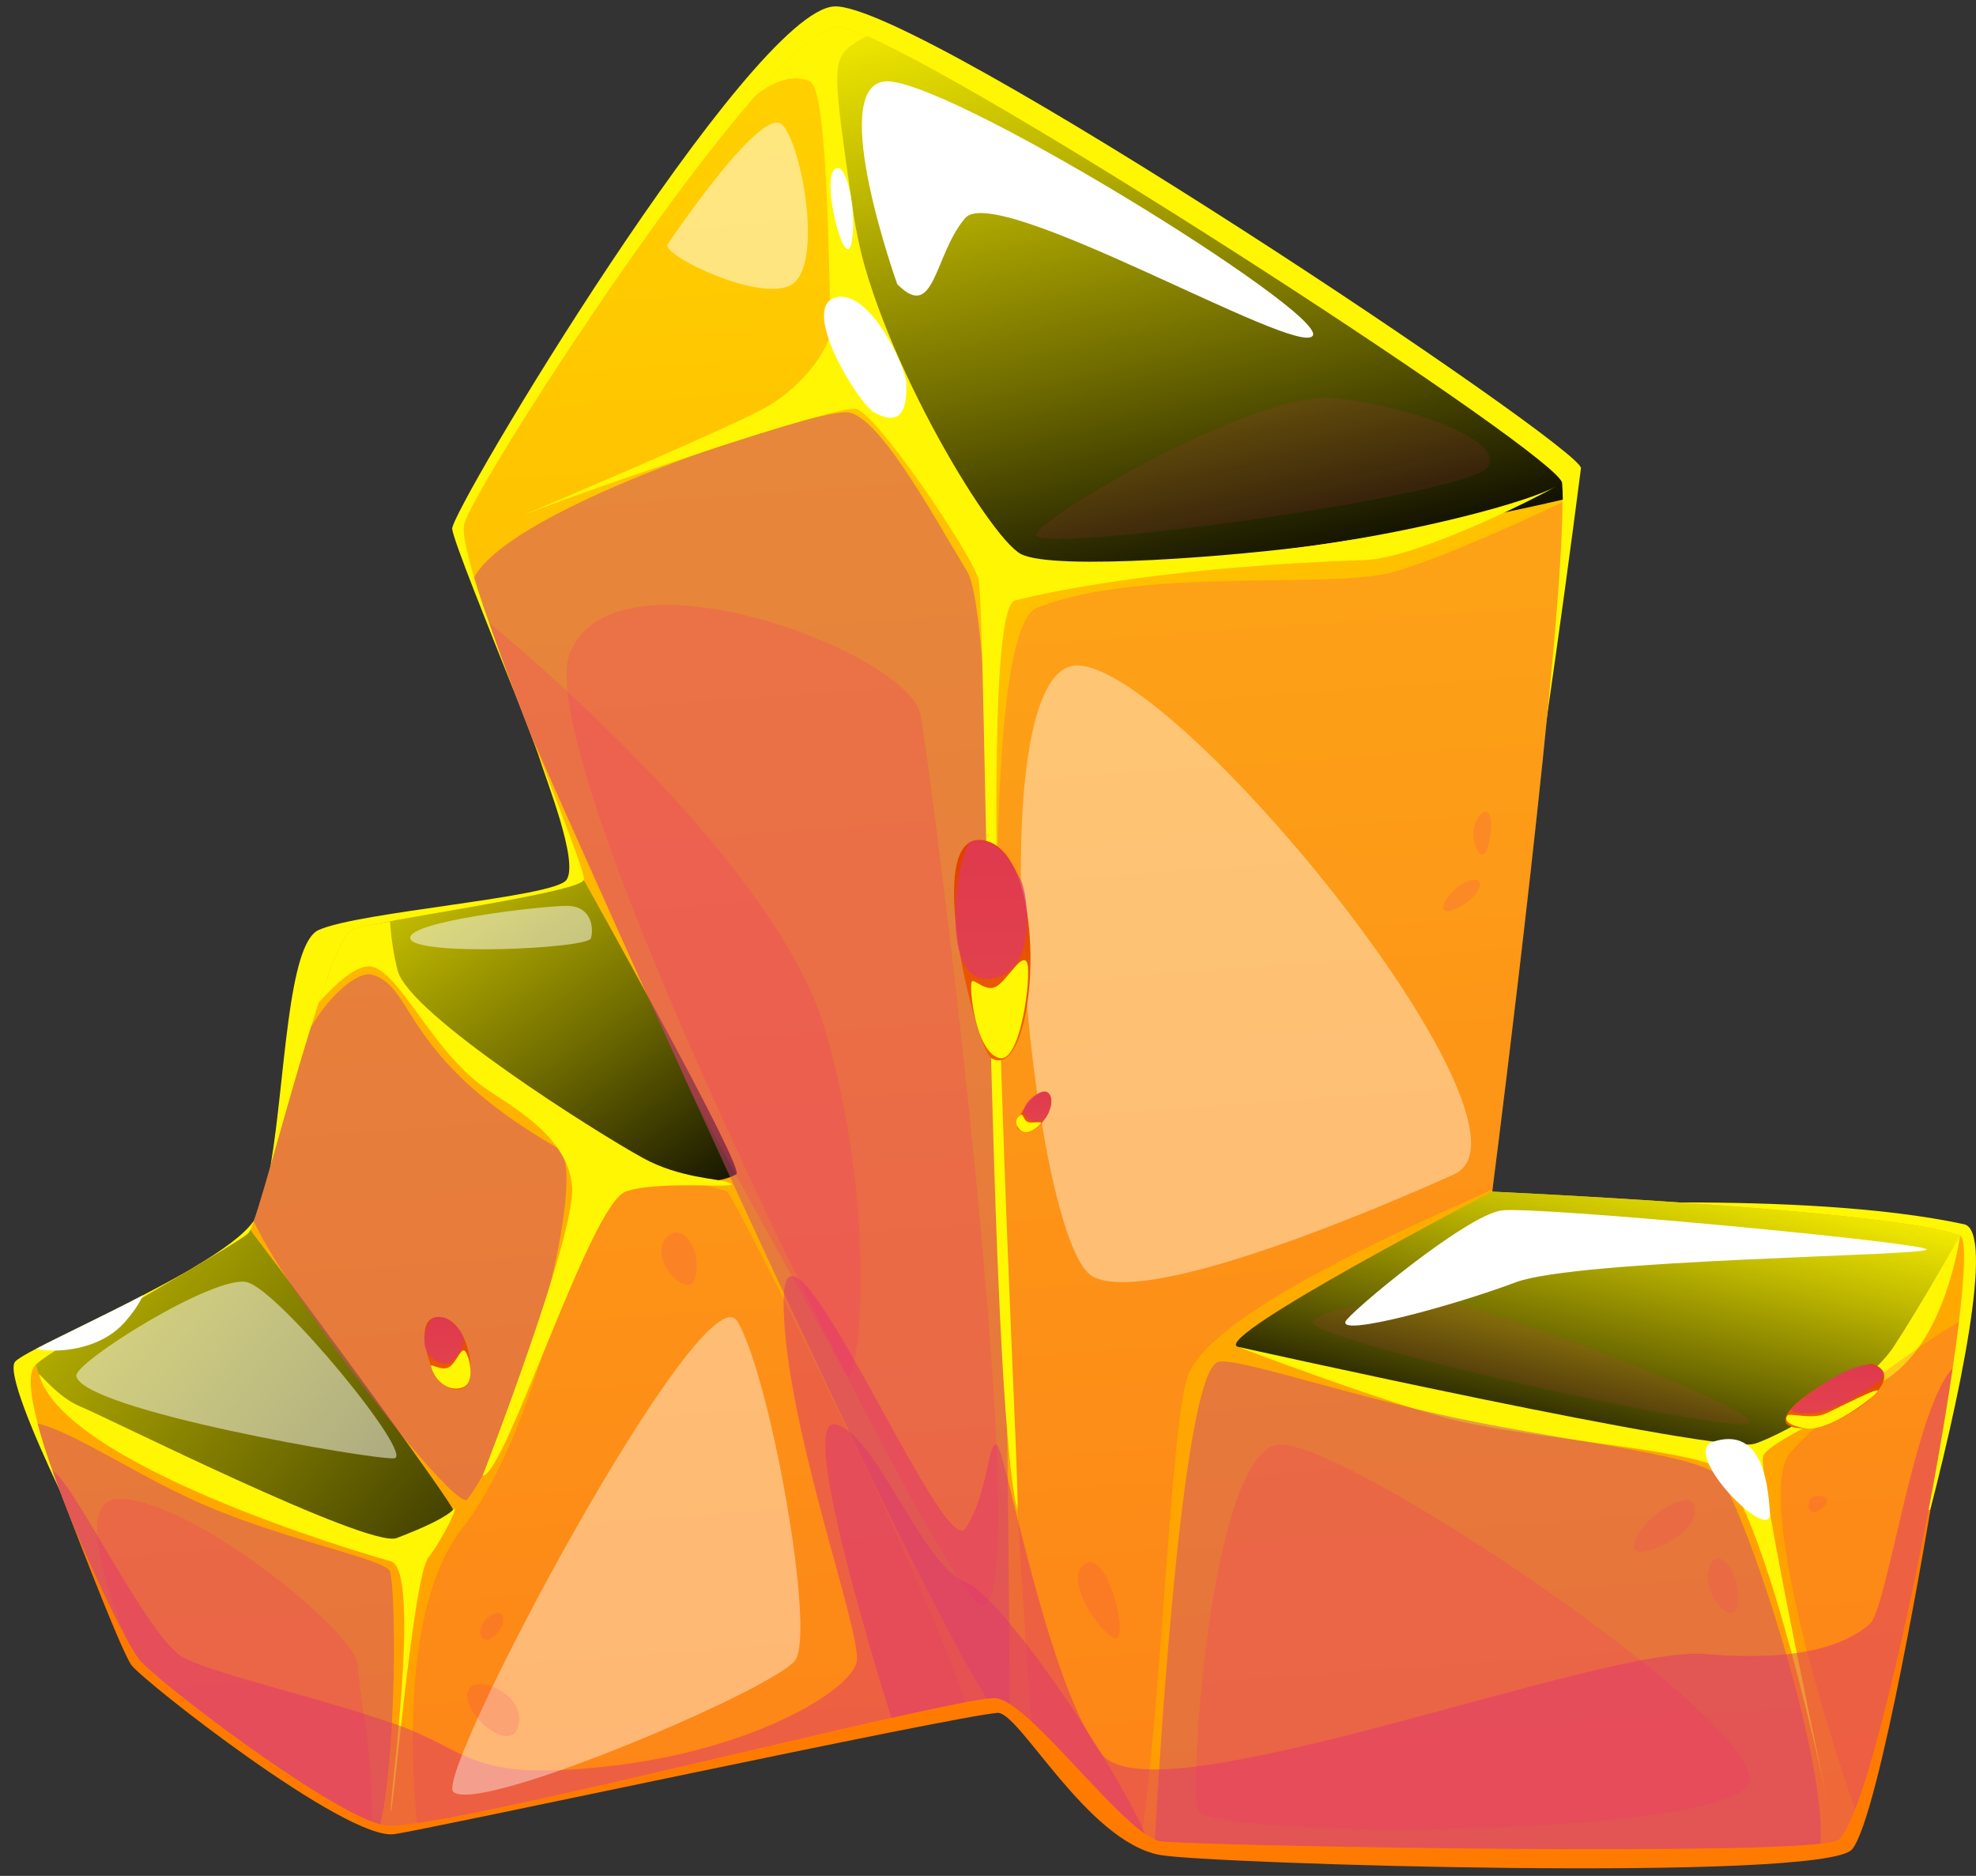 <svg width="118" height="112" viewBox="0 0 118 112" fill="none" xmlns="http://www.w3.org/2000/svg">
<rect x="0" y="0" width="118" height="112" fill="#333333" stroke="none"/>
<g clip-path="url(#clip0_1209_44233)">
<path d="M114.875 91.646C113.403 97.194 111.905 101.812 111.661 101.737C111.057 101.554 5.79 93.471 5.79 93.471C5.79 93.471 4.705 91.382 3.546 88.927C3.546 88.927 3.546 88.907 3.532 88.9C2.013 85.672 0.379 81.834 0.915 81.284C1.077 81.122 1.518 80.857 2.162 80.525C3.627 79.759 6.116 78.592 8.55 77.324C9.425 76.87 10.293 76.402 11.107 75.941C11.317 75.826 11.514 75.703 11.71 75.581C13.304 74.632 14.592 73.696 15.142 72.909C15.603 72.252 15.922 71.011 16.179 69.478V69.465C17.027 64.453 17.176 56.377 19.021 55.529C21.428 54.43 33.058 53.59 33.824 52.538C34.591 51.487 32.604 46.55 32.129 45.011C32.115 44.984 32.109 44.957 32.102 44.93C31.919 44.367 31.363 42.943 30.678 41.22C30.664 41.2 30.657 41.18 30.651 41.166C29.159 37.409 27.077 32.276 27.002 31.577C26.887 30.54 44.803 0.614 49.828 0.383C54.846 0.153 94.565 26.756 94.409 27.956C93.792 32.778 93.1 37.796 92.402 42.651C90.15 58.316 87.838 72.245 87.838 72.245C87.838 72.245 93.48 71.804 100.343 71.791C105.991 71.784 112.468 72.055 117.289 73.093C119.14 73.493 117.031 83.556 114.875 91.646Z" fill="#FFF603"/>
<path d="M3.709 89.354C3.709 89.354 7.154 98.455 7.846 99.411C8.537 100.36 20.656 109.888 23.531 109.508C25.362 109.271 56.746 102.503 59.56 102.266C60.855 102.157 64.89 109.929 69.264 110.749C72.072 111.278 108.955 112.404 110.603 110.41C112.251 108.417 115.276 90.148 115.276 90.148L3.709 89.354Z" fill="#FF7B00"/>
<path d="M116.984 78.911C116.882 79.765 116.753 80.701 116.604 81.698C115.356 90.216 112.664 103.188 110.786 108.03C110.358 109.149 109.972 109.834 109.653 109.929C109.463 109.983 109.145 110.037 108.711 110.085C102.234 110.776 70.552 110.173 69.257 109.929C69.169 109.908 69.067 109.881 68.965 109.827C68.789 109.759 68.599 109.644 68.389 109.502C68.328 109.461 68.267 109.413 68.206 109.366C66.429 108.044 63.669 104.694 61.601 102.781C61.119 102.347 60.678 101.981 60.299 101.737C59.993 101.54 59.722 101.418 59.498 101.391C59.39 101.378 59.2 101.391 58.936 101.418C58.61 101.459 58.176 101.534 57.64 101.635C56.535 101.839 55.023 102.164 53.232 102.571C44.769 104.47 30.25 108.071 24.9 108.857C24.025 108.993 23.401 109.047 23.083 109.007C22.967 108.993 22.845 108.966 22.71 108.925C22.554 108.884 22.384 108.823 22.201 108.749C18.444 107.311 9.276 100.279 8.313 99.079C8.143 98.868 7.892 98.455 7.58 97.892C6.407 95.763 4.441 91.49 3.139 87.822C2.786 86.811 2.474 85.848 2.25 84.987C1.803 83.292 1.667 81.996 2.088 81.535L2.155 81.468C3.457 80.26 14.158 74.32 14.836 73.628C14.87 73.594 14.911 73.527 14.952 73.432C15.013 73.296 15.081 73.126 15.155 72.909C15.84 70.963 17.23 65.613 18.559 61.354C18.715 60.839 18.878 60.33 19.034 59.855C19.807 57.502 20.526 55.732 21.014 55.509C21.184 55.434 21.625 55.325 22.248 55.203C22.554 55.142 22.899 55.075 23.286 55.007C27.212 54.281 34.692 53.142 34.869 52.538C34.977 52.179 33.37 48.185 31.647 43.736C31.634 43.709 31.627 43.682 31.62 43.661C30.372 40.427 29.064 36.962 28.318 34.48C27.877 33.001 27.626 31.876 27.707 31.353C27.931 29.882 38.259 13.573 45.075 5.754L45.088 5.74C47.258 3.252 49.075 1.624 50.093 1.624C50.405 1.624 50.974 1.807 51.754 2.146C51.754 2.153 51.775 2.153 51.781 2.16C60.204 5.822 93.114 27.217 93.263 28.817V28.851C93.283 29.109 93.303 29.427 93.303 29.807V29.99C93.324 37.857 89.614 67.234 89.126 71.017C89.126 71.065 89.126 71.106 89.112 71.146C89.112 71.146 113.186 72.238 117.045 73.778C117.411 73.927 117.343 75.92 116.984 78.911Z" fill="url(#paint0_linear_1209_44233)"/>
<path style="mix-blend-mode:screen" d="M93.325 29.828C82.895 32.282 64.382 34.968 59.581 33.306C52.881 31.001 48.941 3.028 49.999 2.601C50.528 2.384 51.124 2.248 51.776 2.167C60.157 5.801 93.135 27.237 93.284 28.837C93.305 29.102 93.325 29.434 93.325 29.828Z" fill="url(#paint1_linear_1209_44233)"/>
<path style="mix-blend-mode:screen" d="M43.975 70.109C38.516 73.072 23.984 59.32 23.197 58.221C22.343 57.028 22.133 56.024 22.241 55.203C25.672 54.512 34.664 53.203 34.861 52.538C34.861 52.538 44.531 69.81 43.975 70.109Z" fill="url(#paint2_linear_1209_44233)"/>
<path style="mix-blend-mode:screen" d="M117.044 73.778C116.047 81.176 107.571 85.597 104.797 86.201C102.03 86.811 75.366 81.007 73.895 80.403C72.423 79.793 89.112 71.147 89.112 71.147C89.112 71.147 113.186 72.238 117.044 73.778Z" fill="url(#paint3_linear_1209_44233)"/>
<g style="mix-blend-mode:overlay">
<path d="M92.957 29.021C93.066 28.96 93.147 28.912 93.201 28.885C93.147 28.919 93.066 28.96 92.957 29.021Z" fill="#FFF603"/>
</g>
<g style="mix-blend-mode:overlay">
<path d="M93.284 28.838C93.284 28.838 93.284 28.844 93.264 28.851L93.284 28.838Z" fill="#FFF603"/>
</g>
<path style="mix-blend-mode:screen" d="M24.113 92.433C23.076 92.779 4.983 85.075 3.342 83.692C2.745 83.19 2.379 82.363 2.148 81.468C3.45 80.26 14.151 74.32 14.829 73.628C14.864 73.594 14.904 73.527 14.945 73.432C18.715 78.375 26.921 89.626 27.056 90.141C27.233 90.792 25.157 92.087 24.113 92.433Z" fill="url(#paint4_linear_1209_44233)"/>
<path d="M73.894 80.403C73.894 80.403 102.871 86.872 104.797 86.201C106.723 85.53 111.524 82.77 113.084 80.403C114.644 78.036 117.044 73.778 117.044 73.778C117.044 73.778 116.258 79.881 112.792 82.248C109.327 84.614 105.692 86.059 105.292 86.92C104.885 87.788 109.388 108.735 109.388 108.735C109.388 108.735 105.231 88.534 102.234 87.442C99.23 86.343 90.631 85.828 86.189 84.614C81.747 83.4 73.894 80.403 73.894 80.403Z" fill="#FFF603"/>
<path d="M2.331 82.057C2.284 81.895 3.491 83.461 4.813 83.983C6.142 84.505 22.011 92.467 23.685 91.829C25.36 91.192 26.622 90.588 27.056 90.141C27.49 89.693 26.513 91.768 25.584 92.982C24.662 94.196 23.509 108.105 23.333 108.159C23.157 108.22 25.238 93.728 23.333 93.213C21.427 92.691 3.823 87.462 2.324 82.057H2.331Z" fill="#FFF603"/>
<g style="mix-blend-mode:multiply" opacity="0.5">
<path d="M60.298 101.737C59.993 101.54 59.722 101.418 59.498 101.391C59.389 101.378 59.2 101.391 58.935 101.418C55.626 96.156 48.132 80.247 41.365 65.396C37.621 57.19 34.109 49.31 31.64 43.736C31.627 43.709 31.62 43.682 31.613 43.662C30.772 41.485 29.904 39.2 29.206 37.185C28.86 36.209 28.555 35.293 28.311 34.48C30.535 30.255 48.146 24.613 50.519 24.613C52.377 24.613 55.538 30.451 57.789 34.175C59.844 37.572 60.244 92.148 60.298 101.737Z" fill="#CF4A76"/>
</g>
<g style="mix-blend-mode:multiply" opacity="0.5">
<path d="M108.71 110.085C102.234 110.777 70.552 110.173 69.256 109.929C69.168 109.909 69.067 109.881 68.965 109.827C69.317 103.521 70.694 81.752 72.769 81.305C73.949 81.054 80.324 83.278 87.098 84.689C94.225 86.174 101.759 86.893 102.722 88.222C104.37 90.507 109.11 105.074 108.71 110.085Z" fill="#CF4A76"/>
</g>
<g style="mix-blend-mode:multiply" opacity="0.5">
<path d="M22.71 108.925C19.36 108.01 9.324 100.34 8.313 99.079C7.317 97.838 3.512 89.802 2.244 84.987C4.631 85.564 8.598 88.405 12.884 90.141C17.902 92.168 23.124 93.131 23.3 93.85C23.666 95.403 23.666 104.761 22.71 108.925Z" fill="#CF4A76"/>
</g>
<g style="mix-blend-mode:multiply" opacity="0.5">
<path d="M27.897 89.524C27.24 90.324 17.569 77.968 15.148 72.909C15.833 70.963 17.224 65.613 18.553 61.354C19.59 59.53 21.326 57.95 22.215 58.194C24.812 58.899 23.924 63.171 33.302 68.542C35.357 69.715 30.942 85.767 27.897 89.524Z" fill="#CF4A76"/>
</g>
<g style="mix-blend-mode:multiply" opacity="0.2">
<path d="M57.642 101.635C51.308 102.822 31.377 107.901 24.901 108.857C24.474 104.653 24.169 95.62 27.593 91.26C32.693 84.763 34.314 71.214 35.717 70.4C37.216 69.532 42.973 70.895 43.421 71.146C43.801 71.363 55.017 93.552 57.642 101.635Z" fill="#F42774"/>
</g>
<g style="mix-blend-mode:multiply" opacity="0.2">
<path d="M93.304 29.99C93.325 37.857 89.615 67.233 89.127 71.017C83.485 73.54 71.929 78.606 70.865 82.349C69.902 85.726 69.346 101.452 68.206 109.366C66.43 108.043 63.67 104.693 61.601 102.781C60.93 94.305 57.099 38.257 61.92 36.297C68.01 33.822 79.389 35.191 83.112 34.174C85.879 33.422 90.537 31.279 93.304 29.99Z" fill="#F42774"/>
</g>
<g style="mix-blend-mode:multiply" opacity="0.2">
<path d="M116.983 78.911C116 87.076 112.88 102.625 110.785 108.03C109.13 103.412 104.77 89.266 106.919 86.723C108.479 84.879 113.24 81.176 116.983 78.911Z" fill="#F42774"/>
</g>
<path d="M43.401 70.57C42.804 70.367 40.539 70.312 38.409 69.146C35.602 67.607 24.44 60.574 23.748 57.95C23.491 56.98 23.355 55.936 23.287 55.007C22.901 55.075 22.555 55.142 22.25 55.203C21.626 55.326 21.185 55.434 21.015 55.509C20.527 55.732 19.808 57.502 19.035 59.855C20.113 58.655 21.388 57.523 22.222 57.719C23.897 58.126 25.694 62.514 28.766 64.819C30.224 65.911 33.893 67.674 34.164 70.835C34.415 73.696 28.821 88.107 28.821 88.107C30.177 88.107 35.236 71.879 37.372 71.14C39.515 70.394 44.987 71.099 43.407 70.563L43.401 70.57Z" fill="#FFF603"/>
<g style="mix-blend-mode:overlay">
<path d="M60.617 35.849C63.39 35.151 70.341 33.822 81.51 33.435C84.487 33.334 91.336 29.95 92.896 29.055C91.112 30.024 84.812 31.672 78.716 32.533C74.24 33.164 62.929 34.113 60.962 33.076C59.003 32.038 52.065 20.388 51.001 13.01C49.936 5.639 49.699 4.038 50.39 3.136C50.824 2.573 51.774 2.167 51.774 2.167C51.774 2.167 51.753 2.153 51.747 2.146C50.967 1.807 50.397 1.624 50.085 1.624C49.068 1.624 47.251 3.252 45.081 5.74C45.243 5.598 46.911 4.181 48.376 4.865C49.516 5.388 49.455 17.716 49.638 19.188C49.821 20.666 47.929 23.012 45.928 24.213C44.212 25.243 34.786 29.258 30.941 30.886C34.468 29.421 49.895 24.172 51.116 24.409C52.337 24.647 57.992 33.035 58.426 34.561C58.887 36.195 59.023 82.695 60.732 90.1C61.152 91.931 57.85 36.541 60.617 35.849Z" fill="#FFF603"/>
</g>
<g style="mix-blend-mode:overlay">
<path d="M30.949 30.886C29.938 31.306 29.314 31.577 29.314 31.577C29.314 31.577 29.945 31.313 30.949 30.886Z" fill="#FFF603"/>
</g>
<g style="mix-blend-mode:multiply" opacity="0.5">
<path d="M116.604 81.698C115.356 90.215 112.664 103.188 110.786 108.03C110.358 109.149 109.972 109.834 109.653 109.929C109.463 109.983 109.145 110.037 108.711 110.085C102.234 110.776 70.552 110.173 69.257 109.929C69.169 109.908 69.067 109.881 68.965 109.827C68.741 109.739 68.484 109.576 68.206 109.366C66.429 108.044 63.669 104.694 61.601 102.781C61.119 102.347 60.678 101.981 60.299 101.737C59.993 101.54 59.722 101.418 59.498 101.391C59.39 101.377 59.2 101.391 58.935 101.418C58.61 101.459 58.176 101.533 57.64 101.635C51.306 102.822 31.376 107.901 24.9 108.857C24.025 108.993 23.401 109.047 23.083 109.006C22.967 108.993 22.845 108.966 22.71 108.925C19.36 108.01 9.323 100.34 8.313 99.079C7.492 98.061 4.78 92.453 3.139 87.822C4.407 88.479 8.91 97.946 10.985 98.984C13.067 100.021 18.865 101.296 23.523 102.91C28.182 104.524 27.897 106.396 36.381 105.446C44.864 104.504 50.812 100.95 51.157 99.214C51.503 97.485 46.709 84.648 46.797 77.561C46.885 70.475 56.277 93.226 57.64 91.26C59.003 89.286 59.003 85.97 59.526 86.248C60.041 86.519 62.597 100.821 65.812 104.755C69.033 108.695 95.555 98.217 101.828 98.753C108.1 99.289 110.528 97.926 111.66 96.956C112.691 96.074 114.312 84.105 116.604 81.698Z" fill="#DE376D"/>
</g>
<g style="mix-blend-mode:multiply" opacity="0.2">
<path d="M22.201 108.749C18.445 107.311 9.276 100.279 8.313 99.079C8.144 98.869 7.893 98.455 7.581 97.892C5.953 93.857 4.719 89.415 7.181 89.483C11.67 89.612 21.374 97.6 21.374 99.445C21.374 100.544 22.31 105.128 22.201 108.749Z" fill="#F42774"/>
</g>
<g style="mix-blend-mode:multiply" opacity="0.2">
<path d="M58.57 95.844C56.495 95.376 31.343 45.696 34.035 38.983C36.734 32.269 54.278 38.983 54.969 42.665C55.661 46.347 62.056 96.631 58.57 95.844Z" fill="#F42774"/>
</g>
<g style="mix-blend-mode:multiply" opacity="0.2">
<path d="M71.576 108.166C70.925 107.664 72.24 86.438 76.411 86.248C80.588 86.058 106.907 103.839 104.248 106.721C101.597 109.61 73.753 109.841 71.576 108.166Z" fill="#F42774"/>
</g>
<g style="mix-blend-mode:soft-light" opacity="0.4">
<path d="M86.828 70.115C85.763 70.59 68.939 78.246 65.243 76.205C61.547 74.164 58.204 39.355 64.436 39.735C70.668 40.115 92.816 67.444 86.828 70.115Z" fill="white"/>
</g>
<g style="mix-blend-mode:multiply" opacity="0.1">
<path d="M61.927 32.018C61.019 31.482 74.968 23.223 79.688 23.765C84.407 24.301 89.846 26.261 88.856 27.881C87.866 29.502 63.46 32.927 61.927 32.018Z" fill="#F42774"/>
</g>
<g style="mix-blend-mode:soft-light">
<path d="M53.579 16.963C53.579 16.963 49.422 5.354 52.772 4.866C56.122 4.377 79.206 18.652 78.398 20.035C77.592 21.419 59.513 10.84 57.641 13.017C55.769 15.194 55.837 19.269 53.579 16.963Z" fill="white"/>
</g>
<g style="mix-blend-mode:soft-light" opacity="0.5">
<path d="M39.873 14.576C39.873 14.576 45.502 6.174 46.715 7.449C47.922 8.724 49.136 15.763 47.319 16.963C45.502 18.164 39.446 15.207 39.873 14.583V14.576Z" fill="white"/>
</g>
<g style="mix-blend-mode:multiply" opacity="0.1">
<path d="M78.418 78.911C77.625 79.921 103.245 85.645 104.438 84.987C105.639 84.329 87.627 77.378 85.091 77.561C82.555 77.745 79.13 77.995 78.418 78.911Z" fill="#F42774"/>
</g>
<g style="mix-blend-mode:multiply" opacity="0.5">
<path d="M68.388 109.502C68.327 109.461 68.266 109.414 68.205 109.366C66.428 108.044 63.668 104.694 61.6 102.781C61.118 102.347 60.677 101.981 60.298 101.737C59.992 101.54 59.721 101.418 59.497 101.391C59.389 101.378 59.199 101.391 58.934 101.418C58.609 101.459 58.175 101.534 57.639 101.635C56.534 101.839 55.022 102.164 53.231 102.571C51.889 98.285 47.827 84.804 49.827 85.041C52.207 85.326 55.062 93.518 57.639 94.447C59.714 95.193 66.319 104.836 68.388 109.502Z" fill="#DE376D"/>
</g>
<g style="mix-blend-mode:multiply" opacity="0.2">
<path d="M50.507 82.044C50.229 81.495 46.12 74.15 41.366 65.396C37.623 57.19 34.11 49.31 31.642 43.736C31.628 43.709 31.621 43.682 31.614 43.661C30.773 41.485 29.905 39.199 29.207 37.185C34.822 41.831 46.771 52.87 49.287 61.53C52.596 72.957 51.192 83.387 50.507 82.044Z" fill="#F42774"/>
</g>
<g style="mix-blend-mode:soft-light" opacity="0.5">
<path d="M4.555 82.159C4.386 81.359 12.822 76.076 14.748 76.551C16.674 77.026 24.845 86.981 23.529 87.069C22.214 87.157 4.989 84.201 4.555 82.159Z" fill="white"/>
</g>
<g style="mix-blend-mode:soft-light" opacity="0.4">
<path d="M27.07 106.979C25.904 105.887 42.077 75.513 44.05 78.911C46.024 82.308 48.702 97.397 47.495 99.113C46.281 100.828 28.555 108.362 27.07 106.979Z" fill="white"/>
</g>
<g style="mix-blend-mode:soft-light" opacity="0.5">
<path d="M24.494 56.017C24.65 57.116 35.114 56.648 35.29 56.017C35.466 55.386 35.324 54.084 33.839 54.084C32.354 54.084 24.352 55 24.501 56.017H24.494Z" fill="white"/>
</g>
<g style="mix-blend-mode:soft-light">
<path d="M80.344 78.911C80.493 78.443 87.573 72.523 89.696 72.265C91.818 72.008 115.234 74.212 115.058 74.605C114.882 74.991 94.192 75.174 90.516 76.558C86.834 77.941 80.066 79.786 80.344 78.918V78.911Z" fill="white"/>
</g>
<path d="M26.413 82.614C25.654 82.078 24.467 78.321 26.413 78.653C28.359 78.979 28.922 84.39 26.413 82.614Z" fill="url(#paint5_linear_1209_44233)"/>
<path d="M59.193 63.178C58.331 62.676 54.866 49.283 58.84 50.192C62.814 51.101 61.932 64.779 59.193 63.178Z" fill="url(#paint6_linear_1209_44233)"/>
<path d="M60.821 67.437C60.312 67.023 62.096 64.562 62.658 65.314C63.221 66.074 61.757 68.19 60.821 67.437Z" fill="url(#paint7_linear_1209_44233)"/>
<path d="M111.843 81.44H111.66C109.388 81.929 104.885 84.933 107.306 85.251C109.727 85.57 114.23 82.281 111.836 81.44H111.843Z" fill="url(#paint8_linear_1209_44233)"/>
<g style="mix-blend-mode:multiply" opacity="0.7">
<path d="M25.89 78.674C25.598 78.775 24.791 80.328 25.89 81.156C27.043 82.024 27.877 80.308 27.639 79.745C27.402 79.182 26.615 78.416 25.89 78.674Z" fill="#DE376D"/>
</g>
<g style="mix-blend-mode:multiply" opacity="0.7">
<path d="M58.047 50.226C57.219 50.389 55.917 58.621 59.003 58.445C62.088 58.269 61.376 53.305 60.956 52.538C60.535 51.772 59.769 49.88 58.047 50.219V50.226Z" fill="#DE376D"/>
</g>
<g style="mix-blend-mode:multiply" opacity="0.7">
<path d="M62.422 65.179C62.137 65.111 61.317 65.599 61.154 66.203C60.984 66.806 62.117 67.356 62.524 66.63C62.931 65.898 62.815 65.281 62.422 65.179Z" fill="#DE376D"/>
</g>
<g style="mix-blend-mode:multiply" opacity="0.7">
<path d="M107.002 84.058C106.677 84.336 108.236 84.77 110.169 83.732C112.102 82.695 112.746 82.18 112.414 81.827C112.088 81.474 111.003 80.688 107.002 84.058Z" fill="#DE376D"/>
</g>
<g style="mix-blend-mode:overlay">
<path d="M25.747 81.549C25.713 81.4 26.425 81.901 26.852 81.603C27.28 81.298 27.537 80.396 27.781 80.681C28.026 80.966 28.405 82.478 27.673 82.81C26.941 83.142 25.978 82.566 25.74 81.556L25.747 81.549Z" fill="#FFF603"/>
</g>
<g style="mix-blend-mode:overlay">
<path d="M58.033 58.601C58.217 58.431 58.888 59.293 59.539 58.872C60.19 58.452 61.085 56.777 61.343 57.509C61.6 58.242 60.963 63.456 59.695 63.172C58.217 62.833 57.85 58.77 58.04 58.601H58.033Z" fill="#FFF603"/>
</g>
<g style="mix-blend-mode:overlay">
<path d="M60.99 66.549C61.112 66.521 61.146 66.962 61.444 67.01C61.743 67.057 62.258 66.928 62.15 67.084C62.041 67.24 61.316 67.912 60.868 67.417C60.42 66.921 60.909 66.569 60.99 66.549Z" fill="#FFF603"/>
</g>
<g style="mix-blend-mode:overlay">
<path d="M106.736 84.513C106.879 84.336 108.174 84.777 109.022 84.397C109.863 84.017 112.406 82.682 112.114 83.088C111.823 83.495 109.157 85.523 107.774 85.272C106.391 85.021 106.669 84.601 106.743 84.513H106.736Z" fill="#FFF603"/>
</g>
<path d="M52.195 24.613C51.266 24.104 47.808 18.476 49.828 17.784C51.849 17.092 54.128 21.914 54.128 22.951C54.128 23.989 54.067 25.643 52.195 24.619V24.613Z" fill="white"/>
<path d="M49.828 10.121C49.048 10.854 50.452 16.252 50.838 14.549C51.225 12.847 50.56 9.429 49.828 10.121Z" fill="white"/>
<path d="M102.316 86.072C100.262 86.723 105.809 92.297 105.693 90.324C105.578 88.351 105.137 85.177 102.316 86.072Z" fill="white"/>
<path d="M8.551 77.324C8.524 77.385 8.497 77.446 8.456 77.507C8.232 77.948 7.9 78.436 7.419 78.972C6.32 80.2 4.604 80.613 3.323 80.633C2.868 80.64 2.468 80.6 2.17 80.525C3.635 79.759 6.123 78.592 8.558 77.324H8.551Z" fill="white"/>
<g style="mix-blend-mode:multiply" opacity="0.15">
<path d="M28.095 100.74C27.071 101.886 30.441 104.897 30.95 103.08C31.458 101.262 28.712 100.048 28.095 100.74Z" fill="#F42774"/>
</g>
<g style="mix-blend-mode:multiply" opacity="0.15">
<path d="M29.458 96.366C28.284 96.929 28.583 98.434 29.458 97.729C30.332 97.017 30.183 96.02 29.458 96.366Z" fill="#F42774"/>
</g>
<g style="mix-blend-mode:multiply" opacity="0.15">
<path d="M39.811 73.866C38.618 75.107 41.195 77.867 41.541 76.185C41.886 74.503 40.72 72.916 39.811 73.866Z" fill="#F42774"/>
</g>
<g style="mix-blend-mode:multiply" opacity="0.15">
<path d="M66.388 97.729C65.039 96.746 63.533 93.871 64.917 93.301C66.3 92.731 67.602 98.618 66.388 97.729Z" fill="#F42774"/>
</g>
<g style="mix-blend-mode:multiply" opacity="0.15">
<path d="M87.932 52.538C86.678 52.742 85.389 54.898 86.82 54.315C88.251 53.732 88.868 52.389 87.932 52.538Z" fill="#F42774"/>
</g>
<g style="mix-blend-mode:multiply" opacity="0.15">
<path d="M88.38 48.666C87.424 49.751 88.469 51.915 88.855 50.572C89.242 49.229 89.031 47.934 88.38 48.666Z" fill="#F42774"/>
</g>
<g style="mix-blend-mode:multiply" opacity="0.15">
<path d="M100.668 89.565C98.484 89.822 95.996 93.593 98.851 92.447C101.706 91.307 101.489 89.47 100.668 89.565Z" fill="#F42774"/>
</g>
<g style="mix-blend-mode:multiply" opacity="0.15">
<path d="M102.228 93.26C101.197 94.834 103.774 97.695 103.781 95.539C103.781 93.382 102.621 92.663 102.228 93.26Z" fill="#F42774"/>
</g>
<g style="mix-blend-mode:multiply" opacity="0.15">
<path d="M108.29 89.354C107.829 89.483 107.89 90.799 108.737 90.1C109.585 89.402 108.764 89.219 108.29 89.354Z" fill="#F42774"/>
</g>
</g>
<defs>
<linearGradient id="paint0_linear_1209_44233" x1="54.338" y1="5.605" x2="62.53" y2="120.311" gradientUnits="userSpaceOnUse">
<stop stop-color="#FFCF00"/>
<stop offset="1" stop-color="#FF9600"/>
</linearGradient>
<linearGradient id="paint1_linear_1209_44233" x1="65.826" y1="-5.361" x2="75.89" y2="36.955" gradientUnits="userSpaceOnUse">
<stop stop-color="#FFF601"/>
<stop offset="0.1" stop-color="#ECE400"/>
<stop offset="0.31" stop-color="#BDB600"/>
<stop offset="0.61" stop-color="#706C00"/>
<stop offset="0.97" stop-color="#070700"/>
<stop offset="1"/>
</linearGradient>
<linearGradient id="paint2_linear_1209_44233" x1="20.444" y1="43.112" x2="42.816" y2="75.079" gradientUnits="userSpaceOnUse">
<stop stop-color="#FFF601"/>
<stop offset="0.1" stop-color="#ECE400"/>
<stop offset="0.31" stop-color="#BDB600"/>
<stop offset="0.61" stop-color="#706C00"/>
<stop offset="0.97" stop-color="#070700"/>
<stop offset="1"/>
</linearGradient>
<linearGradient id="paint3_linear_1209_44233" x1="97.711" y1="67.491" x2="92.699" y2="88.636" gradientUnits="userSpaceOnUse">
<stop stop-color="#FFF601"/>
<stop offset="0.1" stop-color="#ECE400"/>
<stop offset="0.31" stop-color="#BDB600"/>
<stop offset="0.61" stop-color="#706C00"/>
<stop offset="0.97" stop-color="#070700"/>
<stop offset="1"/>
</linearGradient>
<linearGradient id="paint4_linear_1209_44233" x1="-11.421" y1="61.937" x2="37.425" y2="101.418" gradientUnits="userSpaceOnUse">
<stop stop-color="#FFF601"/>
<stop offset="0.1" stop-color="#ECE400"/>
<stop offset="0.31" stop-color="#BDB600"/>
<stop offset="0.61" stop-color="#706C00"/>
<stop offset="0.97" stop-color="#070700"/>
<stop offset="1"/>
</linearGradient>
<linearGradient id="paint5_linear_1209_44233" x1="26.725" y1="82.966" x2="26.725" y2="78.626" gradientUnits="userSpaceOnUse">
<stop offset="0.04" stop-color="#EF6300"/>
<stop offset="1" stop-color="#E13E00"/>
</linearGradient>
<linearGradient id="paint6_linear_1209_44233" x1="59.254" y1="63.307" x2="59.254" y2="50.145" gradientUnits="userSpaceOnUse">
<stop offset="0.04" stop-color="#EF6300"/>
<stop offset="1" stop-color="#E13E00"/>
</linearGradient>
<linearGradient id="paint7_linear_1209_44233" x1="61.763" y1="67.6" x2="61.763" y2="65.172" gradientUnits="userSpaceOnUse">
<stop offset="0.04" stop-color="#EF6300"/>
<stop offset="1" stop-color="#E13E00"/>
</linearGradient>
<linearGradient id="paint8_linear_1209_44233" x1="109.571" y1="85.272" x2="109.571" y2="81.44" gradientUnits="userSpaceOnUse">
<stop offset="0.04" stop-color="#EF6300"/>
<stop offset="1" stop-color="#E13E00"/>
</linearGradient>
<clipPath id="clip0_1209_44233">
<rect width="118" height="112" fill="white"/>
</clipPath>
</defs>
</svg>
